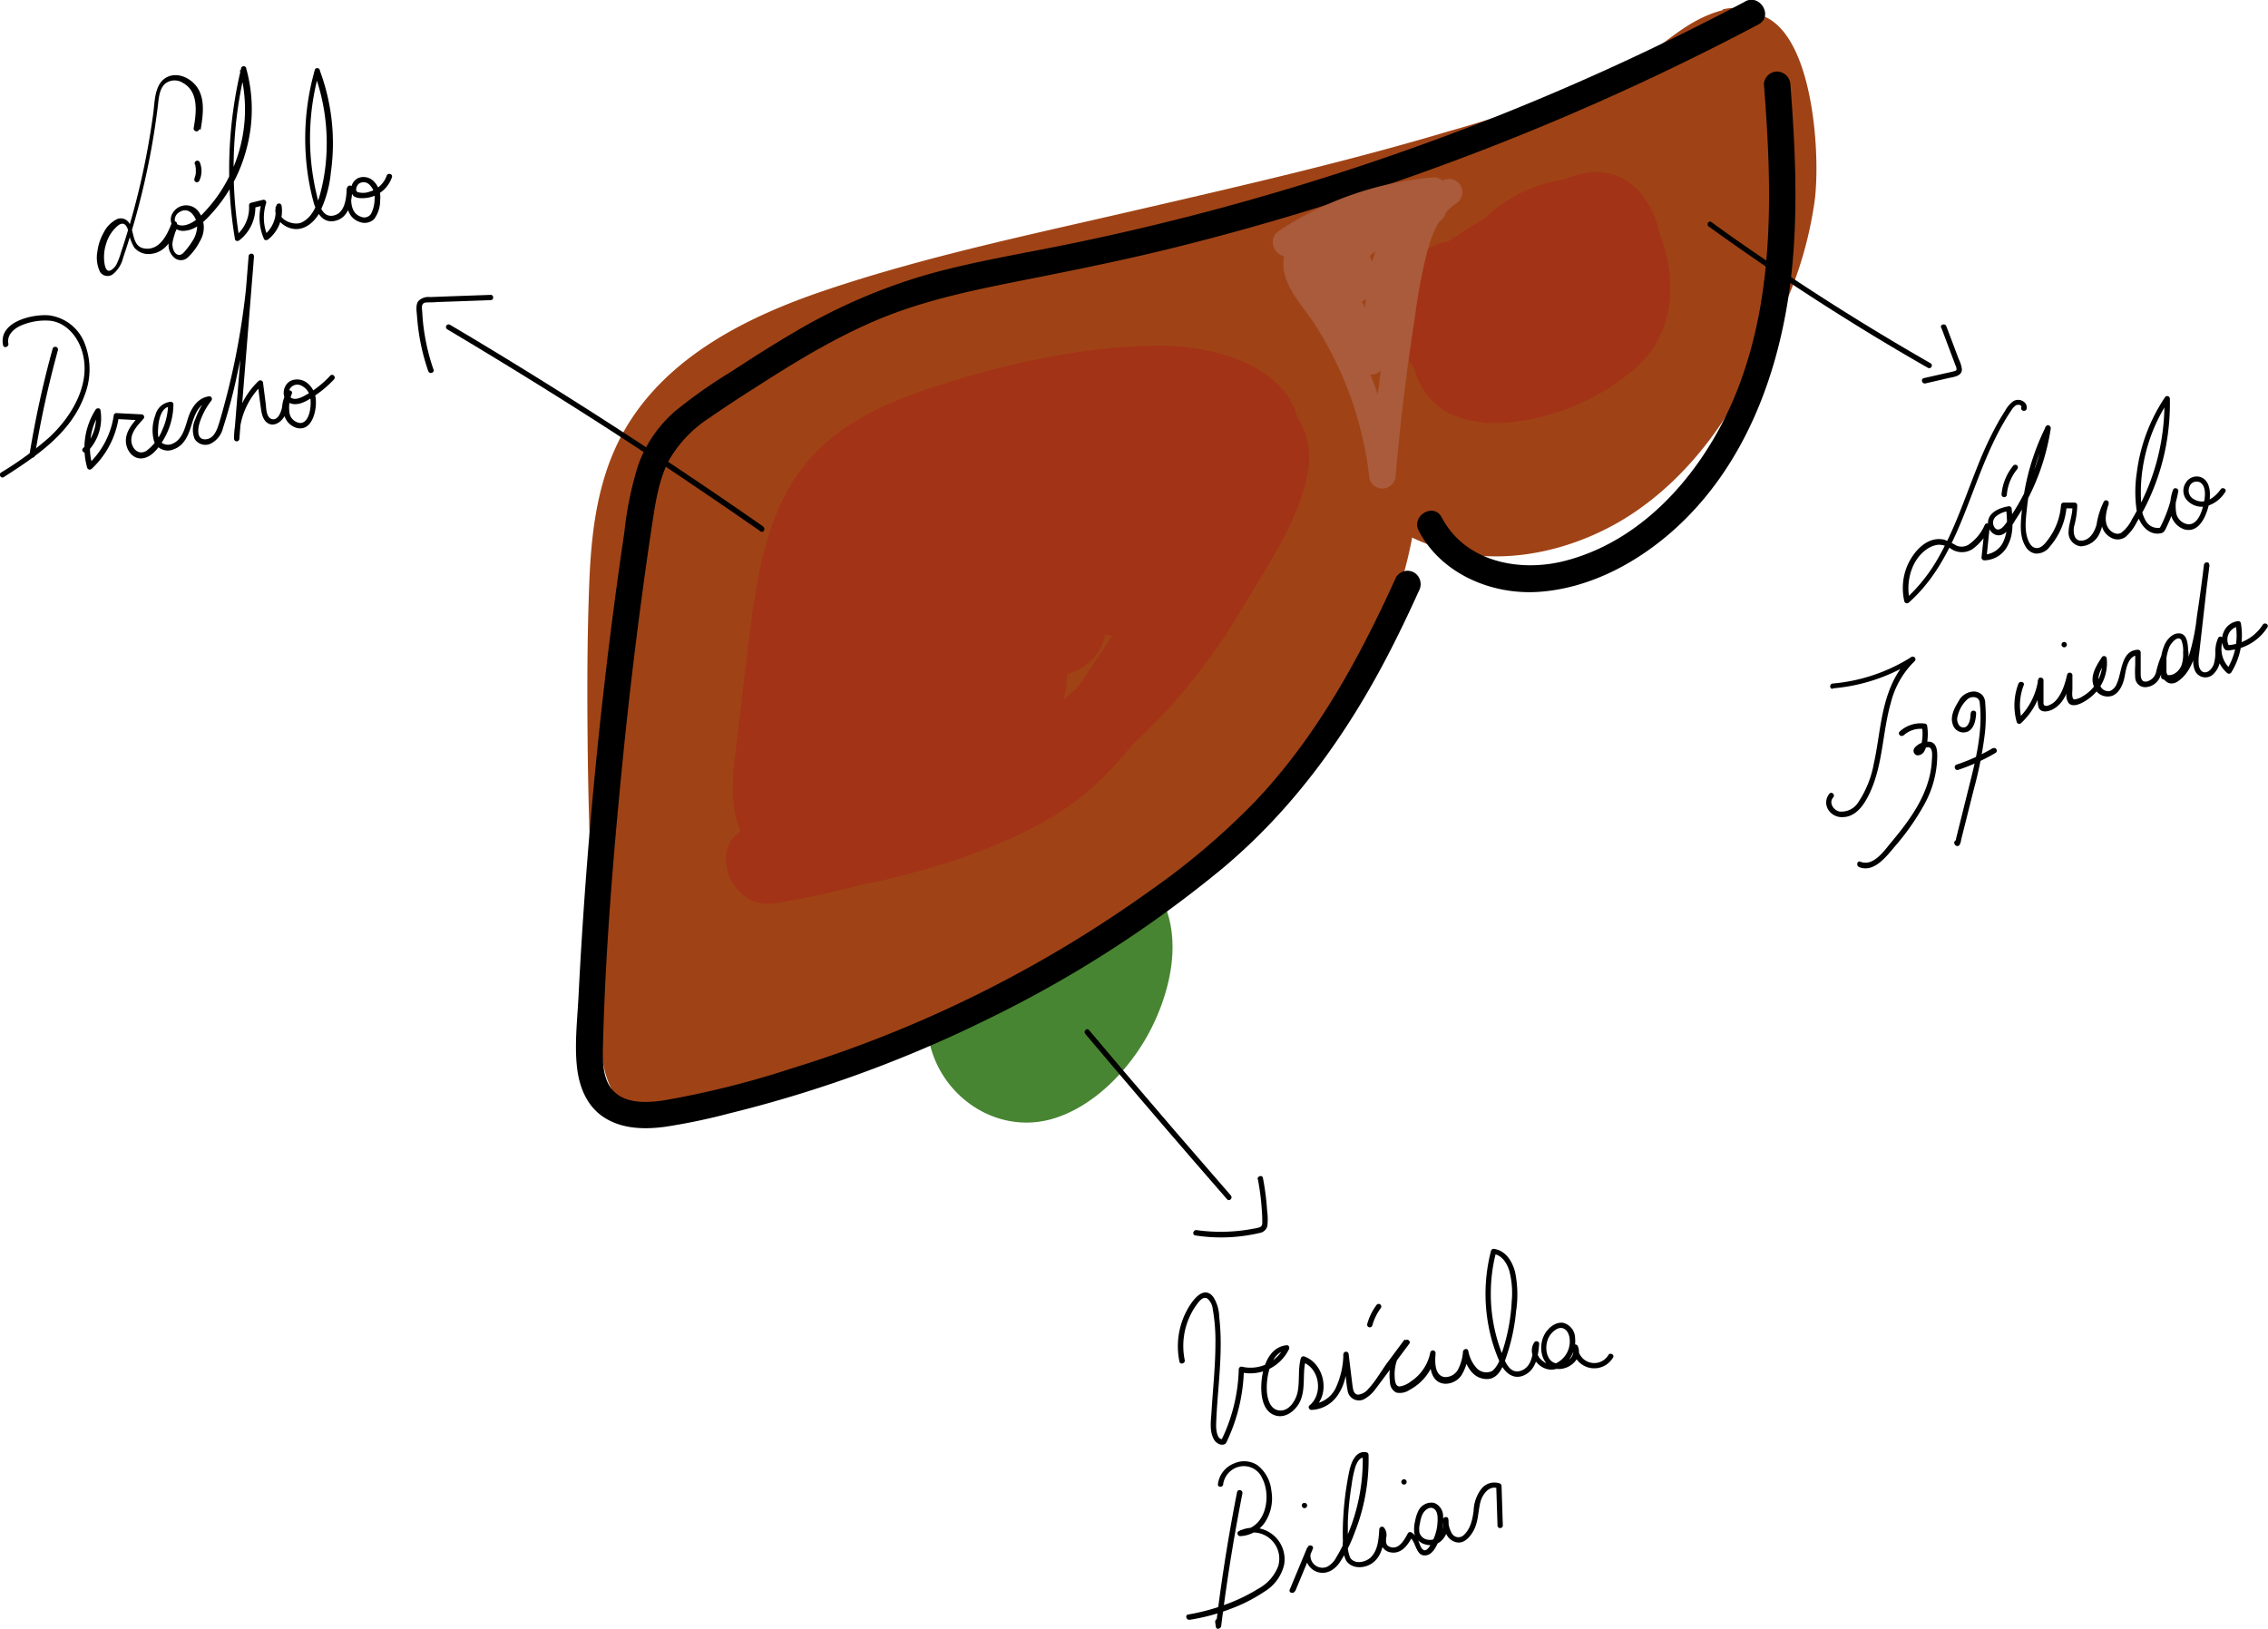 <svg xmlns="http://www.w3.org/2000/svg" viewBox="0 0 426.85 306.61"><defs><style>.cls-1{fill:#488532;}.cls-2{fill:#9f4316;}.cls-3{fill:#a33316;}.cls-4{fill:#a95b3b;}</style></defs><g id="Capa_2" data-name="Capa 2"><path class="cls-1" d="M288.74,448.43,283,463.27c-1.39,3.6-2.11,7.33-5.49,9.16-.23.12-3.12,0-.66.66,1.77.5.36.38.9-1.13s.65-3.41,1.31-5a19.87,19.87,0,0,1,7.32-9,17.67,17.67,0,0,1,4.93-2c.46-.14,1.85.36,1.16-.22s-.07,1.15,0,1.74c.17,4-1.52,8.06-3.72,11.29-1.74,2.55-5.82,7.8-9.4,7.13a4.4,4.4,0,0,1-2.78-2.6,7.89,7.89,0,0,1-.48-3.51,4,4,0,0,1,.19-1.5c.46-1.44-.09-1-1.67,1.19l-5.78-.76c-1.08-2.12-1.41-2.52-1-1.22.21.78.41,1.55.62,2.32A41.46,41.46,0,0,0,270,474c1.17,2.75,2.42,5.64,5,7.32a8.08,8.08,0,0,0,8.17.29,9.09,9.09,0,0,0,3.49-3.19c.27-.44,1.31-2.22.68-1.82l-11.28-6.48c0,1.64.11,1.84.31.59l7.29-1.93c4.72,1.37,2.57,5.05,3.7,1.84,3.21-9.12-11.28-13.05-14.46-4-2.07,5.88-.44,14.61,6.38,16.5,7.73,2.14,12.41-6.41,11.78-13-.51-5.31-6.09-9.79-11.29-6.47-3.64,2.32-5.23,5.1-6.82,9l3.45-4.49-.8.51h7.57c3.25,1.6,1.36,2.46.85.26-.23-1-.86-2.16-1.16-3.1-.62-2-1-4.11-2-5.94-2.27-3.89-7-6.16-11.46-4.71-9.37,3.06-9.74,16.65-6.46,24.15,3.62,8.29,12.67,13.33,21.62,10.93,8-2.16,14.91-9.38,18.68-16.57s6.06-16.71,2.55-24.35c-3.9-8.47-13.81-10-21.84-6.84a33.53,33.53,0,0,0-17.65,16.47c-3.38,7-5.94,17.23-.52,23.86,6.24,7.62,19.21,5.35,25-1.62,2.94-3.54,4.4-7.93,6-12.16l6.4-16.58c1.47-3.81-1.62-8.19-5.24-9.23-4.22-1.21-7.78,1.48-9.23,5.24Z" transform="translate(-86.85 -279.54)"/><path class="cls-1" d="M277.89,468.65c9.66,0,9.67-15,0-15s-9.66,15,0,15Z" transform="translate(-86.85 -279.54)"/><path d="M291.1,474.15q10.31,12.24,20.78,24.34l5.92,6.81c.42.48,1.13-.23.71-.71Q308,492.53,297.63,480.33c-1.94-2.29-3.89-4.59-5.82-6.89-.42-.49-1.12.22-.71.71Z" transform="translate(-86.85 -279.54)"/><path d="M323.58,501.48a46.68,46.68,0,0,1,.72,5.4c.07.89.12,1.78.12,2.67,0,.43,0,.78-.46,1a5.66,5.66,0,0,1-1.15.27,32.6,32.6,0,0,1-10.75.28c-.63-.09-.9.88-.26,1a31.66,31.66,0,0,0,12.15-.47,1.74,1.74,0,0,0,1.43-1.34,11.83,11.83,0,0,0-.05-2.85,48.94,48.94,0,0,0-.79-6.16c-.12-.63-1.08-.36-1,.27Z" transform="translate(-86.85 -279.54)"/><path d="M309.82,535.55A13.24,13.24,0,0,1,312,525.23c.44-.6,1.24-1.79,2.1-1.23a3,3,0,0,1,1,2,34,34,0,0,1,.5,6.38c0,4.28-.47,8.55-.73,12.82-.1,1.65-.42,3.54.34,5.09a2.09,2.09,0,0,0,1.21,1.14,1.45,1.45,0,0,0,.85,0c.4-.14.53-.7.69-1a33.33,33.33,0,0,0,3-13.06l-.64.48a8.1,8.1,0,0,0,9.12-4.33c.15-.3,0-.79-.43-.75-3.86.39-4.91,5.36-4.77,8.55.07,1.68.55,3.72,2.22,4.51,1.91.91,3.84-.4,4.81-2,1.49-2.5.6-5.54,1.33-8.23l-.62.35c3.24,1.13,3.95,6,1.33,8.15-.36.28-.05.85.35.85a6.25,6.25,0,0,0,5.17-3.11c1.37-2.14,1.59-4.78,1.81-7.24h-1l.44,3.59c.12,1,.19,2.07.39,3.08a2.15,2.15,0,0,0,3.39,1.49,6.36,6.36,0,0,0,1.85-1.73c.7-.92,1.39-1.85,2.08-2.78l4.3-5.77c.35-.48-.39-1-.79-.61a8.82,8.82,0,0,0-2.85,7.81,2.22,2.22,0,0,0,1.18,2,3.21,3.21,0,0,0,2.49-.49,9.58,9.58,0,0,0,4.91-6.48l-1-.13c-.18,2,0,5.22,2.72,5.44a3.66,3.66,0,0,0,3.14-1.57,8.89,8.89,0,0,0,1.3-4.22l-1,.14c.54,2.12,1.66,4.49,4.12,4.75,2.63.28,3.47-2.48,4.14-4.48a36.65,36.65,0,0,0,1.73-8.23A21,21,0,0,0,372,519c-.52-2-1.72-4-3.91-4.36a.52.52,0,0,0-.62.35,32.27,32.27,0,0,0-.44,14.3,29.87,29.87,0,0,0,2.14,6.78c.8,1.72,2.34,3.22,4.36,2.43,2.44-1,2.82-3.71,3-6,0-.52-.68-.63-.93-.25-1.47,2.24.91,5.25,3.37,5.11,2.82-.17,4.61-3.33,4.32-5.93a3,3,0,0,0-2.2-2.87c-1.43-.24-2.76.87-3.45,2-1.22,2-1,5.44,1.45,6.46,2.33,1,5.82-1.43,4.72-4.06-.2-.48-1-.49-1,.13a4.09,4.09,0,0,0,7.62,2c.34-.54-.53-1-.86-.5a3.09,3.09,0,0,1-5.76-1.49l-1,.13c.7,1.67-1.25,3.18-2.81,3-2-.19-2.42-2.66-1.95-4.22a3.76,3.76,0,0,1,1.83-2.3c1.16-.57,2,.23,2.3,1.34a4.56,4.56,0,0,1-2.42,5.09,2.57,2.57,0,0,1-2.83-.64,2.18,2.18,0,0,1-.5-2.76l-.93-.26c-.12,1.85-.33,4.37-2.4,5.09s-3-1.7-3.54-3.16a31,31,0,0,1-2.12-12.21,30.37,30.37,0,0,1,1-7l-.62.35c1.68.25,2.6,1.67,3.08,3.18a16.7,16.7,0,0,1,.46,5.81,35.55,35.55,0,0,1-1.06,7,34.6,34.6,0,0,1-1.07,3.46,4.82,4.82,0,0,1-1.52,2.61,2.51,2.51,0,0,1-3-.59,6.6,6.6,0,0,1-1.52-3.18c-.15-.59-.91-.39-1,.13a8.52,8.52,0,0,1-.95,3.4,2.72,2.72,0,0,1-2.53,1.39c-1.93-.3-1.8-3-1.68-4.44a.5.5,0,0,0-1-.14,8.46,8.46,0,0,1-3.66,5.42,4.42,4.42,0,0,1-2.11.93c-.88,0-.9-1.32-.93-2a7.89,7.89,0,0,1,2.65-6.22l-.79-.61-3.55,4.78L346,538.93a17.47,17.47,0,0,1-1.69,2.14,2.85,2.85,0,0,1-1.82,1c-.93,0-1-1.14-1.11-1.83-.24-1.92-.47-3.83-.7-5.75a.5.5,0,0,0-1,0,15.59,15.59,0,0,1-1.48,6.42,5.33,5.33,0,0,1-4.5,2.93l.35.86c3.26-2.61,2.11-8.48-1.76-9.83a.53.53,0,0,0-.62.35c-.55,2.06-.2,4.18-.58,6.25-.29,1.59-1.58,3.78-3.47,3.58-1.65-.17-2.19-2-2.32-3.39a12.08,12.08,0,0,1,.54-4.62c.49-1.52,1.46-3.16,3.21-3.34l-.43-.75a7.1,7.1,0,0,1-8,3.87.5.5,0,0,0-.63.48,32.15,32.15,0,0,1-3.29,13.37l.29-.23c-1.13.18-1.27-1.91-1.26-2.62.05-1.74.17-3.48.3-5.21.26-3.38.57-6.77.56-10.16a42.62,42.62,0,0,0-.28-5.05,7.23,7.23,0,0,0-1.13-3.74c-2-2.5-4.36,1.31-5.18,3a14.26,14.26,0,0,0-1.17,9.2c.13.63,1.09.36,1-.27Z" transform="translate(-86.85 -279.54)"/><path d="M345.89,525.24a10.83,10.83,0,0,0-1.72,3.53.52.52,0,0,0,.35.62.5.5,0,0,0,.61-.35,10.26,10.26,0,0,1,1.62-3.3.5.5,0,0,0-.18-.68.5.5,0,0,0-.68.18Z" transform="translate(-86.85 -279.54)"/><path d="M319.68,560.36q-2.48,12.57-4,25.3l1-.13-.13-.94c-.08-.63-1.05-.36-1,.27l.13.93c.08.61.92.37,1-.13q1.55-12.58,4-25c.13-.63-.84-.9-1-.27Z" transform="translate(-86.85 -279.54)"/><path d="M317.07,558.84a4,4,0,0,1,3.1-3.23,3.77,3.77,0,0,1,4.24,2.21c1.83,3.51.59,9.66-4.16,9.77l.25.93a4.94,4.94,0,0,1,6.91,5.85,8.11,8.11,0,0,1-3.77,4.25,32.31,32.31,0,0,1-5.82,2.84,38.91,38.91,0,0,1-7.35,2c-.63.1-.37,1.06.26,1a37.24,37.24,0,0,0,7.56-2,30.29,30.29,0,0,0,6.57-3.33,8.08,8.08,0,0,0,3.66-5,5.93,5.93,0,0,0-8.53-6.35c-.45.21-.22.94.26.93a5.93,5.93,0,0,0,4.63-2.54,8.23,8.23,0,0,0,1.25-6,6.92,6.92,0,0,0-2.63-4.82,4.57,4.57,0,0,0-4.43-.31,4.81,4.81,0,0,0-3,3.9c-.06.64.94.63,1,0Z" transform="translate(-86.85 -279.54)"/><path d="M330.65,579l3.29-7.93c.22-.53-.64-.87-.91-.38a3.29,3.29,0,0,0,1.3,4.58c1.8.87,3.53,0,4.61-1.54a27,27,0,0,0,2.94-5.89,36.23,36.23,0,0,0,1.91-6.69,37.17,37.17,0,0,0,.63-7.74.51.51,0,0,0-.36-.48c-2.18-.44-3,2.17-3.32,3.8a59,59,0,0,0-1.09,8.58q-.12,2.19-.06,4.38a7,7,0,0,0,.59,3.59c1,1.57,3.21,1.55,4.66.69,2.24-1.31,2.51-4.25,2.66-6.57l-.86.35c.34.35.19.92.15,1.36a3.1,3.1,0,0,0,.09,1.32,2.16,2.16,0,0,0,1.75,1.34c2.06.34,3.27-1.51,4.1-3.1l-.68.18c1.38.72,1.16,3.8,3.23,3.47,1.28-.2,2-1.86,2.43-2.92a9.48,9.48,0,0,0,.74-4.37,2.67,2.67,0,0,0-1.68-2.58,2.73,2.73,0,0,0-3,1.55,6.67,6.67,0,0,0-.57,1.79,6.53,6.53,0,0,0-.18,2.28,2.8,2.8,0,0,0,2.1,2.2c2.93.81,4.72-2.24,4.31-4.8-.09-.55-1-.43-1,.14.14,1.58.43,3.43,2.09,4.12s2.9-.7,3.63-2c.93-1.68.87-3.54,1.3-5.36.35-1.44,1.64-3.35,3.37-2.63l-.37-.48.24,7.45c0,.64,1,.64,1,0l-.24-7.45a.5.5,0,0,0-.36-.48,3.11,3.11,0,0,0-3.42,1,7.23,7.23,0,0,0-1.48,4.19c-.22,1.64-.6,3.44-1.91,4.59a1.43,1.43,0,0,1-2.18-.37,5,5,0,0,1-.67-2.56l-1,.13c.27,1.68-.72,3.85-2.69,3.64a1.91,1.91,0,0,1-1.74-1.36,4.23,4.23,0,0,1,.1-1.77,6.5,6.5,0,0,1,.42-1.57c.34-.78,1.39-1.78,2.28-1.09.71.56.64,1.82.59,2.62a8.78,8.78,0,0,1-.87,3.29c-.24.5-1,2.18-1.75,1.79-.51-.26-.74-1.19-.95-1.67a3.2,3.2,0,0,0-1.33-1.63.5.5,0,0,0-.68.18c-.64,1.21-1.72,3.21-3.41,2.52-.79-.31-.72-1-.65-1.76a2.18,2.18,0,0,0-.46-1.89.51.51,0,0,0-.85.36c-.12,1.79-.24,4-1.65,5.33-1,.9-3,1.32-3.84,0a6.92,6.92,0,0,1-.43-3.26c0-1.14,0-2.28,0-3.41a56.81,56.81,0,0,1,.71-7,21.36,21.36,0,0,1,.72-3.45c.25-.71.81-1.87,1.74-1.68l-.37-.49a36.49,36.49,0,0,1-3.65,16.79c-.41.83-.84,1.66-1.33,2.46a4.1,4.1,0,0,1-1.79,1.8,2.27,2.27,0,0,1-2.76-3.27l-.91-.39-3.3,7.94c-.24.59.72.85,1,.26Z" transform="translate(-86.85 -279.54)"/><path d="M351.09,559a.5.5,0,0,0,0-1,.5.5,0,0,0,0,1Z" transform="translate(-86.85 -279.54)"/><path d="M332.36,563.44a.5.5,0,0,0,0-1,.5.5,0,0,0,0,1Z" transform="translate(-86.85 -279.54)"/></g><g id="Capa_1" data-name="Capa 1"><path class="cls-2" d="M411.07,281.45c-4.4,1.14-7.71,3.55-11.26,6.25a54.81,54.81,0,0,1-11.88,6.84,272.39,272.39,0,0,1-28.49,9.73c-19.72,5.88-39.8,10.45-59.84,15.08-19.17,4.43-38.69,8.52-57.36,14.81-14.87,5-30.36,12.71-38.21,27-4.67,8.53-5.87,18.19-6.26,27.76-.43,10.6-.43,21.23-.31,31.84s.48,21.5,1.06,32.23q.42,7.82,1,15.61c.35,4.67.07,10.18,1.8,14.56,4.41,11.19,16.78,5.69,24.73,2.66,9.68-3.68,19.42-7.23,29-11.14,17.3-7.06,33-16.19,45.83-30,30-32.13,39.73-76.19,42.92-118.75.72-9.63-14.28-9.58-15,0-2.58,34.45-9.59,69.61-30.22,98.1a100.57,100.57,0,0,1-34.73,30.25c-7.86,4.11-16.14,7.26-24.42,10.42l-12.8,4.87-7.32,2.79c-1.69.64-5.67,1.29-6.78,2.52l-.36.09q-2.81.57,3.13,3.32c.24-.31-.21-2.49-.25-2.92-.19-2.27-.37-4.55-.54-6.82q-.59-7.8-1-15.61-.79-14.64-1-29.3-.23-14.18.09-28.34c.19-8.43,0-17.57,3.73-25.36,6-12.52,20.24-18.37,32.69-22.31,17.29-5.47,35.11-9.4,52.76-13.48,20-4.64,40.12-9.17,59.86-15,10-2.93,20-6.09,29.61-10a77,77,0,0,0,12.43-6c3.74-2.35,7-6.24,11.38-7.36,9.35-2.41,5.39-16.88-4-14.47Z" transform="translate(-86.85 -279.54)"/><path class="cls-2" d="M416.73,297.17l.5-.12h-4l1.23.22L410,293.82c10.32,16.83.61,45.08-16.23,54.17-4.68,2.53-9.86,4-15,5.37-5.38,1.44-11.28,3.07-16.75,1.2-11.07-3.8-16.13-16.47-20.51-26.24-2.63-5.88-12.42-4.22-13.71,1.79-5,23.1,20.24,49.23,43.75,40.31,21-8,36.57-28.83,40.87-50.51H398a22,22,0,0,1-11.07,27.53l10.26,10.26c4.55-9.65,9.46-19.22,13.45-29.12,3.75-9.27,5.69-19.23,2.67-29-1.61-5.21-8.55-7.56-12.54-3.31-8,8.58-18.52,11.9-29.42,15.42L335.5,323.27c-4.21,1.35-7.47,6.88-4.49,11a91.19,91.19,0,0,0,15.76,17.24c6.05,5,13.28,10.87,21.68,8.64,14.57-3.87,20.89-21.93,25.09-34.53,2.28-6.84-5.55-10.9-11-8.47L343.9,334.37c-6.11,2.73-4,12.13,1.79,13.71l19.2,5.28c2.9.79,7.15-.46,8.47-3.45,3.25-7.34,7.63-18.91,17.2-19.25L384.09,327q.82,4.08,4.52-4.42l3.79,1c-1.26,4.07-.85,5.77,1.2,5.08.82-.22,1.65-.41,2.49-.56l-9.23-5.23c2.39,7.48-9.08,10.32-14.08,11.79-9.24,2.72-5.3,17.2,4,14.46,7-2.07,14.45-4.52,19.54-10.1s7.3-13,5-20.14a7.71,7.71,0,0,0-9.23-5.24c-4.67.94-9.52,2.91-12,7.31a11.66,11.66,0,0,0,2.34,13.93,9.85,9.85,0,0,0,13.68-.12c4.41-4.38,3.14-10.3.88-15.35-1-2.28-4.08-3.8-6.48-3.72-15.84.56-24.33,13.55-30.15,26.68l8.47-3.45-19.2-5.27,1.79,13.71,38.63-17.21-11-8.47c-2.41,7.23-5.69,19.82-13.37,23.43-3.18,1.49-8.52-4.24-10.84-6.32A75.54,75.54,0,0,1,344,326.71l-4.49,11q19.72-6.37,39.43-12.74c12.13-3.93,23.56-8.63,32.45-18.11l-12.53-3.31c2.39,7.76-.2,15.42-3.35,22.6-3.55,8.07-7.5,16-11.26,24-3.24,6.85,3.31,13.67,10.26,10.26,15.87-7.79,24-27.82,18-44.46-2.3-6.35-12.9-7.88-14.46,0-3,15.14-11.74,28.78-25,37-3.31,2.07-7.08,4.39-11.11,4.31s-8-2.3-11.1-4.66c-5.52-4.26-10.07-11.31-8.52-18.49l-13.71,1.79c6.49,14.49,15.39,30.53,32.44,33.87,8.38,1.63,16.86-.47,24.89-2.81,7.68-2.23,15.23-5.16,21.6-10.09,11.93-9.22,18.68-24.59,20.8-39.24,1.49-10.24-.78-44.55-19.16-33.4-8.24,5-.71,18,7.58,12.95Z" transform="translate(-86.85 -279.54)"/><path class="cls-2" d="M319.36,330.21l-49.43,8.55c-14.54,2.52-29.68,4.71-42.58,12.4-11.64,6.93-20.52,17.86-22.58,31.48-2.4,15.82-1.1,32.58-1.26,48.55l-.24,24.48c-.07,6.61-.83,14.46,4.18,19.65,10.86,11.25,25.79-1.17,34.77-8,11.16-8.44,24.89-12.33,37.57-17.81a89.11,89.11,0,0,0,32.91-23.79c9.37-11,16.14-23.6,21.13-37.09s9.81-29.44,10.2-44.05c.33-12.15-10.08-32.11-24.46-21.41-6.13,4.56-6.7,11.75-7,18.82a98.26,98.26,0,0,1-3,19.88c-6.79,26.62-23.5,48-46.14,63.05-12,8-24.69,15-36.16,23.8-4.9,3.76-12.14,8.28-13.73,14.66-2.11,8.43,6.28,13,13.45,12.17,13.73-1.61,26.29-11.78,36.86-20,11.62-9.07,19.1-21.8,30.4-31.2,10.89-9.06,22.8-16.9,30.43-29.18,8.34-13.41,7.5-27.61,2-41.95a61,61,0,0,0-10.72-18.69c-2.95-3.4-9.85-2.74-11.78,1.52a170.15,170.15,0,0,1-46.75,61.38c-20.43,16.84-46.78,30.44-49,60l14.73-2a233.82,233.82,0,0,1-3-51.71c.37-7.25.5-15.35,3.57-22.08,2.86-6.28,8.81-9.84,14.79-12.73,14.53-7,30.63-10.81,46.3-14.3,5.81-1.3,14.3-4.47,20-1.31,2.77,1.53,3,4.1,3,7,0,1.42-.05,2.83-.15,4.24-.25,3.4-.87-.17,1.1.08l3.78,1c-3.25-1.44-5.39-5.79-7.17-8.72a68.38,68.38,0,0,1-5.68-11.59l-14.46,4A110,110,0,0,1,291.69,374l5.5-7.23c-4.81,1.33-10.07-5.28-13.11-8.22-4.81-4.66-9.4-9.53-13.82-14.56-2.7-3.07-7.85-2.71-10.61,0-3.19,3.12-2.48,7.43,0,10.6,4.73,6.07,9.21,12.34,13.48,18.74q3.09,4.62,6,9.34,1.47,2.37,2.89,4.75c.48.79,1,1.59,1.41,2.39q1.79,4.4,2.13-2.63l5.3-2.2-1.35.18,3.79,1c-4.57-2.18-8.48-9.46-11-13.64-2.2-3.6-7.11-10.5-5.06-15L267,360.25A55.92,55.92,0,0,1,295.5,394.2l11-8.47a35.66,35.66,0,0,1-16.15-12.93,35.58,35.58,0,0,1-5.71-14.38c-.11-.79-.18-1.57-.22-2.36,0-1.74,0-1.95-.15-.65l-4.48,3.44c2.43-.94,6.6,2.33,8.3,3.82a25.54,25.54,0,0,1,6,8.3A55.6,55.6,0,0,1,298,383.65c.31,1.49.24,3.75.94,5,0,2.57.85,2.39,2.69-.54a5.65,5.65,0,0,1-2.34-.61c-3.35-1.35-6.22-4.48-8.78-6.94A86,86,0,0,1,270,350.39l-7.23,9.5c1.13,0,5.52,8,6.49,9.57q3.25,5.27,6.07,10.79A147.39,147.39,0,0,1,285,404.72l11-8.47c-9.69-4.34-16.11-12.86-22.07-21.33a217.19,217.19,0,0,1-17.36-29.5l-11.78,9.08a120,120,0,0,1,28.48,53.34l5.23-9.23c-2.57.51-6.19-5.2-7.48-6.88-2.38-3.12-4.66-6.34-6.77-9.66-4.3-6.79-8.06-14.27-9.13-22.33l-12.8,5.3a118.6,118.6,0,0,1,28.29,48.6l11-8.47c-15.42-9.94-21.61-28.72-26.5-45.45l-11,8.47c6.59,3.85,9.21,12.05,11.55,18.88a140.56,140.56,0,0,1,6.47,27l7.5-7.5c-2.87-.08-5.25-5.76-6.46-7.8q-3.54-6-6.7-12.14a216,216,0,0,1-11.27-26.23l-13.71,5.78A212,212,0,0,1,244.18,393q2.59,6.74,4.73,13.64c.72,2.3,1.39,4.61,2,6.93a29.93,29.93,0,0,0,.87,3.32c.68,1.65-.83,2.15.87,0h10.6A131.11,131.11,0,0,1,241,372l-12.54,7.29c11.44,13.54,14.42,32.07,17.38,49l3.45-8.47-1,.48,5.78-.76q2.62,2.41.43-.61l-1.94-3.35-2.91-5L242.32,398,228.24,373.7c-4.11-7.1-17-2.3-13.7,5.78a401.86,401.86,0,0,1,17.37,52.75l3.45-8.47c-.56.51-.34.66.65.45a3.13,3.13,0,0,1-1.14-1.28c-.51-1.33-1.36-2.63-2-3.93-1.63-3.55-3.2-7.13-4.79-10.7-3-6.83-7.18-14.36-4.42-21.88L210,388.21c7,13.43,7.92,28.76,8.46,43.62.07,1.67.18,3.37.16,5a12.09,12.09,0,0,1-.1,2.17l4.9.71c.51-.36-1.61-10.4-1.71-11.22-1-8.23-1.58-16.5-1.79-24.79l-7.5,7.5c-3.61.2-.92-1.62-1.08-.08a28.43,28.43,0,0,0,1,4.14q1.06,5.42,1.72,10.9a183.18,183.18,0,0,1,1.2,22.33h15c-.17-7.75,7.27-11.64,13.79-13.49,1.41-.4,5.7-.57,6.69-1.51h.39q-2.4-6.85-3.39-3.31c-1.18,1-1.9,3.47-2.93,4.75a22.32,22.32,0,0,1-4,3.89l10.26,10.26a84.46,84.46,0,0,1,20.38-21.44l-9.09-11.77a113.06,113.06,0,0,1-33.62,22.77l9.09,11.78,15.37-12-10.6-10.61-17,14.37,10.6,10.61,9.71-8.38,4.48-3.86,2.24-1.93c1.54-1.47,1.93-1.78,1.17-.91,9.43-2.05,5.44-16.51-4-14.46-4.58,1-8.1,5-11.52,8l-12.69,10.95c-7.35,6.34,3.28,16.78,10.6,10.61l17-14.37c3.12-2.63,2.67-7.89,0-10.61-3.11-3.18-7.43-2.48-10.6,0l-15.38,12c-2.93,2.3-2.63,7.2-.58,9.85,2.43,3.16,6.2,3.48,9.67,1.93A124.49,124.49,0,0,0,273,426.52c5.89-5.79-2-16.92-9.09-11.78a104.82,104.82,0,0,0-25.77,26.82c-4,6,4.2,14.77,10.27,10.26s12-10.78,14.14-18.41c2.57-9.19-4.78-15.73-13.6-14.66-15.89,1.92-34.07,11.49-33.66,29.78.21,9.64,15,9.68,15,0A195.53,195.53,0,0,0,227.46,415c-1.4-8.23-4.52-19.33-15-18.74-4,.22-7.61,3.25-7.5,7.5.32,12.68,1.21,25.68,3.72,38.15,1,4.81,3.51,9.37,8.53,10.85a12.57,12.57,0,0,0,13.93-5.6c2.86-4.69,2.56-10,2.36-15.31-.21-5.85-.49-11.71-1.12-17.53-1.29-11.78-3.89-23.09-9.39-33.66-3.22-6.18-11.64-3.85-13.71,1.79-4.85,13.2,2.85,26.58,8.13,38.38,2.41,5.38,4.44,11.34,9.26,15.08,4.6,3.56,11.45,4.4,16.3.82,2.76-2,4.33-5,3.45-8.47A403.39,403.39,0,0,0,229,375.49l-13.71,5.78,18.45,31.83c4.82,8.33,10.71,25.48,23.08,19.68,3.18-1.5,4-5.39,3.45-8.47-3.49-19.91-7.87-39.77-21.24-55.59-5-5.89-14.46.43-12.54,7.29a149.81,149.81,0,0,0,26.19,51.47c2.3,3,8.3,2.88,10.6,0,7.75-9.69.64-24-3.06-34.28a236,236,0,0,0-15.75-34.6c-4-7.27-16.6-2.37-13.7,5.78a242,242,0,0,0,15.37,34.71c5.19,9.56,11.07,22.13,23.52,22.47,3.66.1,8-3.54,7.5-7.5a158.85,158.85,0,0,0-8.22-34.39c-3.57-9.63-8-19.05-17.23-24.43-5.58-3.27-12.86,2.15-11,8.47,6.09,20.81,14.4,42.17,33.4,54.41,5.51,3.55,12.84-2.33,11-8.47A135.12,135.12,0,0,0,253,354.43c-4.11-4.27-13.69-1.36-12.81,5.31,1.67,12.59,6.78,23.72,14,34.11,6.76,9.75,14.87,21.9,28.38,19.23,4.06-.81,6.14-5.52,5.24-9.23a135.54,135.54,0,0,0-32.34-60c-6.06-6.56-15.36,1.76-11.77,9.09a216.1,216.1,0,0,0,19.46,32.43c6.87,9.43,14.45,18.89,25.35,23.78,5.58,2.5,13.07-1.66,11-8.47A167.17,167.17,0,0,0,285.75,368c-4.76-8.57-11.5-23.44-23-23.11-4.38.12-9.14,4.77-7.23,9.49a105.14,105.14,0,0,0,25,37.37c5.43,5.13,11.77,10.69,19.57,11.29,8.68.67,15.27-5.16,14-14-2.07-15-6.25-30.83-19.21-40.05-5.18-3.69-13.76-7.3-19.95-4.22-7.14,3.55-5.81,12.57-4.46,19.07a49.65,49.65,0,0,0,28.48,34.85c5.6,2.38,13.08-1.58,11-8.47a70.88,70.88,0,0,0-35.42-42.92c-3.32-1.7-8.51-1.17-10.26,2.69-4.82,10.62-.66,20.77,5.05,30.16,4.49,7.37,13.78,23.71,24.43,19.22,12.2-5.14,1-20-3.14-26.59-6.28-9.95-13.14-19.48-20.36-28.76l-10.61,10.6a194,194,0,0,0,19,19.38c6.41,5.51,13.88,9.65,22.55,7.26,2.83-.78,5.94-4,5.51-7.23a125.44,125.44,0,0,0-7.06-28.63c-3.41-8.9-17.87-5.1-14.46,4,3.35,8.93,7.82,17.51,14.07,24.79,5.56,6.48,15.69,8,20.65-.14,4.09-6.74,4-17.92.69-24.9-3.69-7.81-12.09-11.7-20.41-12-9.93-.33-20.49,3.14-30.06,5.48a224.66,224.66,0,0,0-28.72,8.83c-8.4,3.31-16.9,7-23.61,13.19s-10,14.85-11.27,23.76c-3.4,23.43-1.83,47.77,2.17,71,1.52,8.81,14.14,5.91,14.74-2,.91-12.23,9.61-22,18.55-29.57,10-8.45,21.18-15.36,31-24.08a180.09,180.09,0,0,0,44.15-60.18l-11.78,1.52c4.62,5.31,7.23,12.24,9.23,18.9,1.94,6.46,2.37,12.66-.36,19C308.91,395.22,297,403.05,287,411.05a98.93,98.93,0,0,0-14.9,14.1c-4.42,5.33-8.43,10.86-13.62,15.5a149.72,149.72,0,0,1-16.08,11.9,91.67,91.67,0,0,1-9.19,5.61,27,27,0,0,1-4.24,1.74,20.89,20.89,0,0,1-2.35.64c-2,.06-1.78.8.79,2.25l1,3.78c.18,1.6-.35.72.94-.16a32.82,32.82,0,0,0,2.53-2.23q2.47-2.13,5.07-4.08c3.83-2.88,7.82-5.54,11.84-8.13,7.85-5.05,15.9-9.78,23.62-15,15.06-10.21,28-22.55,37.62-38.09a119.74,119.74,0,0,0,17-49.75c.43-3.87.25-7.85.79-11.69a12,12,0,0,0,.41-1.95c-.72-.88-1.39-.39-1.48.13s2,4.14,2.17,5.16c1.4,8.94-2.38,19.8-4.64,28.36-4.71,17.79-12.07,35.34-24.78,48.95C287.12,431.3,271.22,436.7,255,443.51a98.45,98.45,0,0,0-23.58,13.42c-2.95,2.33-5.87,5-9.32,6.59-.6.27-3.72,1.33-3.63,1.37.32.14.14.21-.11-.45a9.65,9.65,0,0,1-.11-2.9c-.17-21.52.39-43.09.64-64.61.11-9.68.71-18.82,7.69-26.19s16.74-11.14,26.53-13.53c23-5.63,46.95-8.5,70.28-12.54,9.49-1.64,5.47-16.1-4-14.46Z" transform="translate(-86.85 -279.54)"/><path class="cls-2" d="M409.05,297.38c.82,19.47-4.47,41.35-18,56.05-6.95,7.56-15.77,10.59-25.8,11.84-4.36.55-7.69.46-11-2.63-3.15-2.93-5.24-6.89-7.3-10.62-4.19-7.56-15.72-2.37-13.71,5.78,2.8,11.35,11.43,20,22.2,24.15,11.37,4.36,24.28,2.23,34.8-3.42,21.91-11.78,35.48-41.43,33.72-65.71-.69-9.57-15.69-9.65-15,0,1.28,17.65-7.3,39.86-22.19,50.25-6.86,4.78-15.68,7.71-24,5.5-7.36-1.95-13.22-7.31-15.05-14.75L334,359.6c5.61,10.13,12.93,19.91,25.38,20.93,6.75.55,14.63-1.14,21-3.1a47.92,47.92,0,0,0,16.83-9.18c19.67-16.4,27.8-46.21,26.76-70.87-.41-9.62-15.41-9.67-15,0Z" transform="translate(-86.85 -279.54)"/><path class="cls-2" d="M338.77,350.19c-2.89,17-11.54,31.81-22.24,45.07-5.49,6.82-11.41,13.28-17.39,19.67-5.75,6.15-11.28,12.43-19.12,15.89-3.74,1.65-4.53,7-2.7,10.27,2.19,3.84,6.58,4.31,10.27,2.69,8.68-3.83,15.22-10.84,21.6-17.65,6.55-7,13-14,19-21.54C340,389.71,350,373.17,353.24,354.18c1.6-9.45-12.85-13.5-14.47-4Z" transform="translate(-86.85 -279.54)"/><path class="cls-2" d="M338.62,356.79c.6,7.21,1.09,14.5-.45,21.62a67.65,67.65,0,0,1-7.44,18.89,151.82,151.82,0,0,1-26.22,33.43c-19.85,19.31-47.28,27.12-73.2,34.56-9.26,2.66-5.32,17.14,4,14.46,29.12-8.36,59.21-17.67,81.13-39.71,10.88-10.94,21.19-23.72,28.45-37.37,7.79-14.65,10.09-29.45,8.74-45.88-.78-9.55-15.79-9.64-15,0Z" transform="translate(-86.85 -279.54)"/><path class="cls-3" d="M312.76,362.54c-4,16.51-13.38,32.55-23.11,46.38-9.07,12.91-24.66,17.69-39.24,21.5-2.49.65-5.67,1.62-8.28,1.07-3.13-.66-2.55-3.46-2.34-6.21.69-9,2-18,3.18-27,.89-6.77,2.09-14,5.61-19.92,4.12-7,12-9.6,19.29-12a138.42,138.42,0,0,1,30.85-6.47c4.16-.36,8.6-.79,12.71.15a14.61,14.61,0,0,1,2.65.8c2.2,1,1.76,2.39,3.46-.51-1.9,3.25,1.73-3.58,2-2,0-.23-2.68-2.49-2.86-2.68-4.34-4.61-13.12-1.17-12.8,5.31.15,3,1.33,8.32.39,11.17l3.44-4.48-.84.64,5.78-.75,1.07.88q-.82-.82-1.59-1.71a30.58,30.58,0,0,1-2.15-2.8,44.7,44.7,0,0,1-3.68-6.85l-12.95,7.57a35.13,35.13,0,0,1,4.11,7.6,35.81,35.81,0,0,1,1.17,3.91c.77,3.24-.69,3,2.81.38l3.79-1q1.77.45-.42-.93c-.75-.7-1.47-1.42-2.17-2.17a33.51,33.51,0,0,1-3.13-3.91,38.19,38.19,0,0,1-4.84-10l-12.54,7.3c5.66,6.56,9.78,15.87,9.11,24.69l1-3.78-.58,1,4.48-3.45-1.05.26h4c1.57.61,1.15.85,0-.41-.72-.81-1.52-1.55-2.25-2.36a50.51,50.51,0,0,1-4.35-5.52,62.85,62.85,0,0,1-3.38-5.56,29.25,29.25,0,0,0-1.48-2.9,8.86,8.86,0,0,1-.49-1.09q-1-3-3.31,4.06h-4c-2-.59.28,1.55.8,2.65a38.2,38.2,0,0,1,2.07,5.55,42.74,42.74,0,0,1,1.2,5.12,15.28,15.28,0,0,1,.3,2.34q-.15,3.63.9-.23l5.31-2.2c1.13-.13.78,1,.25-.42a18,18,0,0,0-1.85-2.82c-1.34-2.14-2.58-4.36-3.71-6.62a72.87,72.87,0,0,1-4.91-13.19l-13.7,5.78a84.12,84.12,0,0,1,8.93,15,67.75,67.75,0,0,1,2.86,7.53c.42,1.32.81,2.65,1.16,4l.41,1.61q.5,4.42,2.21-2.17l3.78-1c1.74,0-.34-1.14-.94-1.81s-1.4-1.6-2.07-2.43a61.83,61.83,0,0,1-4.58-6.77,63.25,63.25,0,0,1-6.14-14.18l-12.54,7.3c9.32,7.79,14.35,23,13,35.05l1-3.79.39-.17,3.79-1c-4,.46-9.66-12.59-10.87-15.59a55.08,55.08,0,0,1-3.87-22.84l-12.81,5.3c5.39,5.25,8.63,11.75,10.81,18.88,1.07,3.48,1.91,7,2.65,10.61.42,2,.8,4.08,1.17,6.13.18,1,.36,2,.53,3.05q-.12,2.14,1.53-1.29h4c-2.82-.38-5.44-10.28-6.47-13.34-1.85-5.5-3.22-11.3-2.21-17.11L249.73,381a46.86,46.86,0,0,1,9.91,31c0,.54,0,1.07-.09,1.6-.38,2.07.85,1.66,3.66-1.23-.07-.28-1.48-1.15-1.74-1.42a27.75,27.75,0,0,1-4.57-7.2,37,37,0,0,1-3.45-16.77l-3.72,6.48,1-.56-5.78.76c-.7-.13.9,2.06,1.16,2.64a24.53,24.53,0,0,1,1.19,3.44,39.24,39.24,0,0,1,1.41,8.4c.17,2.73.16,5.46.07,8.19,0-.47-.31,3.46-.35,3.24.4,2.67-3.15.28,1.51.22l5.3,2.2a17.17,17.17,0,0,1-2.95-14.09l-13.71,1.79a20.11,20.11,0,0,1,.17,17l11.78-1.52a13,13,0,0,1-3.58-5.48c-.09-.3-.33-2.32-.47-2.47.18-1-.09-1-.83-.06q-1.79,1.95-4.37-.48c1.46,3.42,6.31,4.35,9.37,3.06,3.6-1.51,5-5.12,4.34-8.84-1.27-6.66-2.95-14.37,0-20.83,2.64-5.79,8.55-9.56,13.87-12.6A87.63,87.63,0,0,1,310.91,366c1.68,0,6.8-.78,8.13.61-1.09-1.14-1,.43-1.43,1.4-.76,1.81-1.8,3.54-2.7,5.28a207.56,207.56,0,0,1-11.45,19.9A86.57,86.57,0,0,1,273,420.65c-13.66,7.53-28.79,11.86-44.1,14.46-9.5,1.61-5.47,16.07,4,14.46,17.33-2.94,34.49-8.27,49.75-17.13,16.07-9.34,28.59-22.48,38-38.41,4.52-7.62,10.83-16.74,12.34-25.58,1.76-10.32-6-16.43-15.52-17.29-18.58-1.68-38.48,3.59-54.71,12.44-8.14,4.43-16.47,10.33-20.76,18.81-5.18,10.27-3.57,21.54-1.5,32.38L254.2,409c-3.85-9.06-16.66-7.19-20.89.31-4.91,8.71.15,20,6.58,26.36,3.15,3.13,9.71,3,11.77-1.51a36.48,36.48,0,0,0-.16-32.1c-2.76-5.77-12.38-4.3-13.71,1.79a33.45,33.45,0,0,0,2.39,22.06c1.58,3.29,4,7.48,7.73,8.55s8-.5,10.61-3.1c5-5,5.33-12.54,5.28-19.18-.06-8.05-1.21-16.22-4.78-23.51-3.2-6.52-11.4-14.14-18.38-7.05-5,5.09-1.47,17.46.64,23.34,2.57,7.16,6.66,15.19,13.17,19.53s15.43,3.42,18.79-4.32c3.26-7.49,1.4-18.43-.59-26a64.15,64.15,0,0,0-12.31-23.81c-3.4-4.26-11.62-2-12.54,3.31-2.2,12.58,1.36,23.92,6.28,35.41,2.25,5.24,4.64,10.76,10.4,12.86,5.11,1.86,11.18.4,14.12-4.45,2.83-4.66,1.65-10.1.75-15.12s-1.84-9.74-3.16-14.51c-2.89-10.36-7.54-20.16-15.32-27.74-4.75-4.63-12.59-1.16-12.8,5.31a69.89,69.89,0,0,0,7.57,34c4.12,8.12,12.2,21.44,23.16,19.27,12.72-2.51,8.73-19.28,6.74-28.22-2.3-10.35-7.07-20.42-15.32-27.32-5.39-4.5-14.86-.41-12.54,7.3a78.07,78.07,0,0,0,11.8,24c4.55,6.15,11.95,15.91,20.71,10.93,8.24-4.69,4.25-15.54,1.8-22.48a90.68,90.68,0,0,0-12.51-23.74c-4.77-6.48-16.13-3-13.71,5.78a87.55,87.55,0,0,0,11,24.81c4.42,6.73,14.66,14.66,21,4.85,6.75-10.45-7.86-50-22.71-35.85-6.44,6.16-1.36,15.47,2.29,21.65s10.14,16.76,17.71,18.62A9.14,9.14,0,0,0,306,392.52c1.11-4.15,0-9.35-.89-13.44a54.06,54.06,0,0,0-12.34-23.85c-4.91-5.69-14.77.35-12.54,7.3a54,54,0,0,0,8.87,17c3.67,4.7,9.06,11.18,15.57,11.07,17.29-.3,6.69-26.1,1.66-33.48-5.53-8.1-16.83-1.18-12.95,7.57,2.82,6.37,8.48,16.92,16.31,17.5,11.86.89,9.59-13.72,9.22-21.17l-12.8,5.3c3.91,4.16,8.43,7.41,14.41,6.89a11.75,11.75,0,0,0,10.94-10.92c.59-13.23-15.63-17.71-26-17.69-12.7,0-25.86,2.62-38,6.25-11.36,3.41-23.06,7.57-30.21,17.59-6.37,8.92-8,20.05-9.35,30.66-.8,6.39-1.53,12.79-2.29,19.18-.7,5.86-1.75,11.82.5,17.49,4.47,11.26,16.84,11.89,27,9.48,10.6-2.51,21.63-6.06,31.09-11.52C296,426.89,303,416.43,309.75,405c7.24-12.14,14.09-24.67,17.47-38.51,2.29-9.37-12.17-13.37-14.46-4Z" transform="translate(-86.85 -279.54)"/><path class="cls-3" d="M364.51,339.46c3.93-2.6,7.95-5.06,12.1-7.3,3.1-1.67,8.05-5.32,11.65-5.24l-3.79-1c-.51-1.05-.47-.73.12,1a13.17,13.17,0,0,1,.09,2.35,9.71,9.71,0,0,1-1.74,4.21,21.63,21.63,0,0,1-7,6.25c-1.74,1-6.17,3.58-8.36,2.95-1.73-.5-3.49-3.91-3.46-5.64l-1,3.79c-1,.21-.81.05.46-.5.72-.36,1.46-.68,2.21-1a41.42,41.42,0,0,0,4.38-1.3c1-.11.51-.61-1.51-1.52a3.11,3.11,0,0,1-.19,1.57,4.2,4.2,0,0,1-.79,1.49q-1.82,1,1.44.8l1,3.79c-.43-4.86,7.2-7.1,10.9-6.81l-3.78-1q-1.28-5.22-1.68-2.36a5.26,5.26,0,0,1-1.26,1.83c-.8.81-1.75.93-2.6,1.55a5,5,0,0,1-1.27.17q2.7,4.72,2.52,1.86c.55-.56.68-3.54,1.1-4.45a11.92,11.92,0,0,1,7.13-6.3c1-.33,3.18-1,4.15-.6-1.2-.56.19,1.73.44,2.69,1.93,7.25-4.73,10.42-10.84,12.33a29.12,29.12,0,0,1-4.8,1.13c-1.65.21-3.42-.64-2.6,1-1.4-2.76-.9-8.82-.61-11.77l-1,3.79-1.66,1.58c8.69-4.2,1.09-17.14-7.57-13-3.31,1.6-4.67,5-4.83,8.51-.21,4.61,0,10.38,1.23,14.84,2.57,9,11.2,10.9,19.43,9.72a42.91,42.91,0,0,0,21.86-9.77c6.67-5.73,8.08-14.1,5.89-22.36s-7.37-14.1-16.47-13.68a27.3,27.3,0,0,0-21,11.64c-4.11,6-7.18,16.19-2.74,22.76s14.47,5.88,20.66,2.23c6.4-3.77,11.69-12,9.7-19.67-2.33-8.93-12.75-8.74-19.77-6-7.18,2.8-13.9,8.9-15.31,16.74-1.71,9.5,7.56,16.16,16.34,13.52,16.81-5.07,15.65-34-4.29-30.87-7,1.11-16.66,4.72-18.06,12.61-1.26,7.07,4.55,16.15,10.52,19.64,7.86,4.59,18.79.48,25.67-4.22,7.63-5.21,13.91-13,14.21-22.57.29-9.37-5.62-19.54-16.29-16.33-9.29,2.78-18.42,8.7-26.43,14s-.51,18.31,7.57,12.95Z" transform="translate(-86.85 -279.54)"/><path d="M415.26,279.85a476.63,476.63,0,0,1-49.13,22.54,480.07,480.07,0,0,1-51.78,16.91q-13.11,3.48-26.41,6.2c-9,1.85-18.18,3.32-27.06,5.86a108.48,108.48,0,0,0-25.12,11.06c-3.88,2.28-7.66,4.71-11.42,7.16a92.45,92.45,0,0,0-10.43,7.36,24.13,24.13,0,0,0-7,10.31,65.15,65.15,0,0,0-2.55,12.46q-2.15,14.51-3.81,29.06-3.34,29.09-4.82,58.32c-.22,4.35-.76,8.87-.3,13.22.42,4,2,7.88,5.71,9.94,3.26,1.83,7.14,1.89,10.76,1.42a113.81,113.81,0,0,0,12.25-2.55,238.22,238.22,0,0,0,48.75-17.81,221.5,221.5,0,0,0,43.86-28.16c13.5-11.25,23.66-25.41,31.67-41,1.93-3.75,3.74-7.57,5.48-11.41a2.57,2.57,0,0,0-.9-3.42,2.52,2.52,0,0,0-3.42.89c-6.86,15.19-15,30.08-26.56,42.24a136.46,136.46,0,0,1-19.72,16.75,233.36,233.36,0,0,1-67.43,33.45,171.72,171.72,0,0,1-23.92,6c-2.88.45-6.55.7-9-1.16-2.73-2.06-2.71-6-2.63-9.1.48-18.87,2.1-37.79,4-56.57q1.44-14,3.32-28c.63-4.68,1.29-9.36,2-14,.59-3.87,1.23-7.93,3-11.45a23.26,23.26,0,0,1,7.8-8.22c3.45-2.41,7-4.67,10.55-6.93,7.36-4.69,15-9.19,23.13-12.34,8.42-3.24,17.29-5,26.12-6.75s17.53-3.51,26.21-5.63A481.1,481.1,0,0,0,357.35,311a483.68,483.68,0,0,0,49-21q5.78-2.85,11.46-5.87c2.85-1.5.32-5.82-2.52-4.32Z" transform="translate(-86.85 -279.54)"/><path d="M418.84,295.51c1.47,19,2.13,38.87-4.84,57-5.61,14.54-16.93,28.56-32.59,32.6-8.54,2.21-18.82.23-23.22-8.18-1.49-2.85-5.81-.32-4.32,2.53,4.24,8.09,13.65,12.07,22.49,11.5,9.4-.62,18.19-5.23,25.17-11.36C415.44,367.36,422,349.16,424,331.18c1.3-11.85.73-23.81-.18-35.67a2.57,2.57,0,0,0-2.5-2.5,2.51,2.51,0,0,0-2.5,2.5Z" transform="translate(-86.85 -279.54)"/><path class="cls-4" d="M358.37,313.6c-5.51,3.77-7.53,10.2-8.69,16.47-1.51,8.19-2.66,16.45-3.65,24.72q-.86,7.13-1.47,14.26h5a73.86,73.86,0,0,0-8.21-26.37c-1.08-2-2.26-4-3.53-5.84s-2.75-3.57-3.82-5.53c-.51-.94-1.13-2.82,0-3.59.73-.5,2.14-.47,3-.61,1.32-.22,2.64-.47,3.94-.74a99.08,99.08,0,0,0,16.25-4.91,2.57,2.57,0,0,0,1.74-3.07,2.53,2.53,0,0,0-3.07-1.75c-5.4,1.5-8.82,6.24-10.52,11.34-2,6.13-1.23,12.78-2.8,19h4.82A42.19,42.19,0,0,0,333,324.16l-3,3.93a20,20,0,0,0,12.62,3.63l-2.5-2.5-.43,4.87,4.27-1.77c-.93-.76-1-1.82-.41-3.08.76-1.69,2.66-2.68,4.22-3.54a33.93,33.93,0,0,0,10.67-8.51,2.55,2.55,0,0,0,.52-2.73,2.46,2.46,0,0,0-2.28-1.53A62.22,62.22,0,0,0,327.54,323c-2.67,1.78-.16,6.11,2.53,4.32a57,57,0,0,1,26.61-9.4l-1.77-4.27a26.22,26.22,0,0,1-5.68,5.4c-2.13,1.45-4.56,2.44-6.63,4a10,10,0,0,0-4.2,5.95,7,7,0,0,0,2,6.86,2.54,2.54,0,0,0,4.27-1.76l.43-4.87a2.52,2.52,0,0,0-2.5-2.5,15.6,15.6,0,0,1-10.1-3c-2.29-1.63-5.24,2.14-3,3.93a37.76,37.76,0,0,1,13,20.62,2.52,2.52,0,0,0,4.82,0c1.46-5.79.88-11.88,2.4-17.65,1-3.89,3.28-8.06,7.43-9.21l-1.33-4.82a100.39,100.39,0,0,1-15.32,4.71c-1.23.27-2.47.51-3.7.74a31,31,0,0,0-4,.72,6.31,6.31,0,0,0-4.33,5.15c-.78,5,3.44,8.92,5.93,12.83a66.22,66.22,0,0,1,6.29,12.57,67.37,67.37,0,0,1,3.83,15.69,2.5,2.5,0,0,0,5,0q1.31-15.06,3.66-30a102.6,102.6,0,0,1,2.43-12.67c.93-3.21,2.39-6.52,5.24-8.47a2.57,2.57,0,0,0,.9-3.42,2.52,2.52,0,0,0-3.42-.89Z" transform="translate(-86.85 -279.54)"/><path d="M230.5,378.66q-11.22-7.82-22.65-15.32t-23.07-14.67q-6.6-4.07-13.25-8a.5.5,0,0,0-.51.86q11.76,7,23.31,14.29t22.89,15q6.42,4.32,12.77,8.75c.53.37,1-.49.51-.86Z" transform="translate(-86.85 -279.54)"/><path d="M179.16,335.05l-7.67.27-3.71.14a2.66,2.66,0,0,0-2.18.74c-.57.74-.33,1.95-.27,2.81.08,1.14.21,2.26.38,3.39a39.48,39.48,0,0,0,1.74,7c.21.61,1.18.35,1-.26a39.08,39.08,0,0,1-1.59-6.1c-.19-1.07-.34-2.14-.43-3.22-.05-.51-.08-1-.11-1.52s-.17-1.18.11-1.53.79-.3,1.14-.31,1,0,1.48-.06l3.46-.12,6.68-.24c.64,0,.64-1,0-1Z" transform="translate(-86.85 -279.54)"/><path d="M408.47,322.2q15.57,11.24,32,21.17c3.07,1.84,6.15,3.66,9.26,5.43a.5.5,0,0,0,.5-.86q-16.67-9.54-32.51-20.42-4.42-3-8.78-6.18c-.52-.38-1,.49-.5.86Z" transform="translate(-86.85 -279.54)"/><path d="M452.2,341.19l2.67,7.1a1.65,1.65,0,0,1,.21.8c-.05.24-.28.29-.5.34-.59.16-1.2.28-1.81.42l-3.84.87c-.63.15-.36,1.11.27,1l4.33-1c1-.23,2.61-.34,2.56-1.71a6.12,6.12,0,0,0-.61-1.9l-.77-2.06-1.55-4.1c-.22-.6-1.19-.34-1,.26Z" transform="translate(-86.85 -279.54)"/><path d="M468.24,356.65a1.33,1.33,0,0,0-.61-1.55,1.72,1.72,0,0,0-1.91,0,5.06,5.06,0,0,0-1.39,1.59q-.63,1-1.2,1.95a67.91,67.91,0,0,0-4,8.44c-2.33,5.75-4.24,11.72-7.3,17.14a31.47,31.47,0,0,1-6.39,8.12l.84.22c-.79-3.36.23-7.58,3.19-9.62a4.54,4.54,0,0,1,2.23-.86,4.1,4.1,0,0,1,2.4.81,3.67,3.67,0,0,0,4,0,9.92,9.92,0,0,0,3.22-4l-.93-.25-.61,5.88c0,.27.26.49.5.5a5,5,0,0,0,4.46-2.85c1.12-2.09.92-4.56.72-6.84a.51.51,0,0,0-.63-.48c-1.66.29-3.84,1.15-3.83,3.15,0,1.66,1.62,3,3.14,1.92a8.84,8.84,0,0,0,2-2.47c.66-1,1.28-2,1.85-3.05a42.6,42.6,0,0,0,4.82-14.18c.08-.51-.64-.94-.92-.38a44.82,44.82,0,0,0-4.53,15.93c-.2,2.15-.49,4.64.68,6.59a2.7,2.7,0,0,0,1.83,1.38,3.13,3.13,0,0,0,2.79-1.33,13.08,13.08,0,0,0,3.15-7.68l-.5.5,2.06,0-.5-.5c.12,1.62-.61,3.14-.69,4.74a2.59,2.59,0,0,0,2.29,2.91,4.07,4.07,0,0,0,3.55-2.47c.81-1.72.69-3.74,1.71-5.37l-.91-.39c-.63,2.23-1.15,5.18,1.26,6.56a2.55,2.55,0,0,0,2.78-.08,8.75,8.75,0,0,0,2.1-2.72,43,43,0,0,0,5.56-14.54,43.85,43.85,0,0,0,.71-8.78.5.5,0,0,0-.93-.25A32.78,32.78,0,0,0,489,368.57a23.92,23.92,0,0,0,.07,7.6c.44,2,2.1,4.23,4.44,3.76.71-.14.87-.72,1.16-1.32s.6-1.3.86-2a25.63,25.63,0,0,0,1.28-4.55c.11-.62-.8-.89-1-.26a8.69,8.69,0,0,0-.3,4.89,3.84,3.84,0,0,0,2.45,2.5c2.66.74,4-2.27,4.53-4.32.44-1.77.64-4.85-1.57-5.55a2.4,2.4,0,0,0-2.74,1.18,2.68,2.68,0,0,0,.21,3.13,3.79,3.79,0,0,0,3.6,1.23,6.06,6.06,0,0,0,3.66-2.71c.37-.53-.5-1-.86-.5-1.07,1.54-3,3-4.93,1.92a1.83,1.83,0,0,1-1-2.25,1.44,1.44,0,0,1,2-1c1.33.68,1,3,.71,4.16-.33,1.4-1.06,3.79-2.87,3.76a2.66,2.66,0,0,1-2.25-2,8,8,0,0,1,.36-4.19l-1-.26a24.84,24.84,0,0,1-2.55,7.28l.3-.23a2.55,2.55,0,0,1-2.7-1,6,6,0,0,1-1-3.31,29.84,29.84,0,0,1,.27-6.94,31.78,31.78,0,0,1,5-12.81l-.93-.26a42.08,42.08,0,0,1-4.45,19.78q-.75,1.5-1.62,2.94a7.19,7.19,0,0,1-2,2.56c-1,.63-2.23-.22-2.68-1.2-.61-1.33-.11-2.93.26-4.25a.5.5,0,0,0-.91-.39,14.68,14.68,0,0,0-1.36,4.3c-.34,1.31-1.2,2.9-2.73,3.05s-1.71-1.54-1.51-2.66a15.92,15.92,0,0,0,.6-4,.51.51,0,0,0-.5-.5l-2.06,0a.51.51,0,0,0-.5.5,12.12,12.12,0,0,1-2.29,6.26c-.56.77-1.42,2-2.51,1.77-.73-.13-1.17-.9-1.41-1.53-.72-1.87-.39-4.08-.19-6a43.42,43.42,0,0,1,4.35-14.87l-.92-.38a42.14,42.14,0,0,1-3.3,11.14,41.45,41.45,0,0,1-2.74,5,24.77,24.77,0,0,1-1.64,2.4c-.44.54-1.21,1.18-1.8.46a1.56,1.56,0,0,1,.13-2.07,4.57,4.57,0,0,1,2.62-1.1l-.63-.49c.18,2,.4,4.12-.41,6a4.15,4.15,0,0,1-3.77,2.7l.5.5.61-5.88a.5.5,0,0,0-.93-.25,8.74,8.74,0,0,1-3.08,3.77,2.48,2.48,0,0,1-2.2.19,18.45,18.45,0,0,0-2.37-1.14c-3.47-.79-6.24,2.75-7.22,5.62a11,11,0,0,0-.28,6,.51.51,0,0,0,.84.22c8.71-7.74,11-19.77,15.78-29.9.68-1.44,1.41-2.86,2.22-4.23.4-.69.82-1.36,1.26-2a3.25,3.25,0,0,1,.9-1c.34-.18,1.17-.15,1,.43s.77.88,1,.27Z" transform="translate(-86.85 -279.54)"/><path d="M465.78,367.17a9.83,9.83,0,0,0-2.23,5.46.5.5,0,0,0,1,0,8.69,8.69,0,0,1,1.94-4.76.51.51,0,0,0,0-.7.5.5,0,0,0-.71,0Z" transform="translate(-86.85 -279.54)"/><path d="M431.78,409.12A34,34,0,0,0,447.1,404l-.6-.78c-3.5,3.18-4.87,7.9-5.66,12.41-.45,2.55-.76,5.13-1.33,7.66a19.18,19.18,0,0,1-2.89,7.22,3.74,3.74,0,0,1-3.54,1.8c-1.14-.21-2.1-1.65-1.21-2.66.43-.48-.27-1.19-.7-.71a2.55,2.55,0,0,0-.34,2.83,3,3,0,0,0,2.77,1.59c2.77,0,4.37-2.77,5.35-5,2.32-5.29,2.21-11.2,3.81-16.69A16.37,16.37,0,0,1,447.2,404a.5.5,0,0,0-.6-.79,33.06,33.06,0,0,1-14.82,5c-.63.05-.64,1.05,0,1Z" transform="translate(-86.85 -279.54)"/><path d="M445.09,418a4.75,4.75,0,0,1,3.84-1.23l-.35-.35a8.1,8.1,0,0,1-.24,3.63,2.14,2.14,0,0,1-.32.62c-.06.08-.22.21.07.17a1.66,1.66,0,0,0,.32-.22,2.85,2.85,0,0,1,1.29-.42c1.05,0,.76,1.9.73,2.58a16.24,16.24,0,0,1-.57,3.46c-1.25,4.55-4.16,8.37-7.14,11.94-1.29,1.56-3.35,4.55-5.73,3.57-.6-.25-.85.72-.27,1,2.81,1.17,5.17-2,6.71-3.82A45.8,45.8,0,0,0,449,431a19.32,19.32,0,0,0,2.45-8.93c0-1.09,0-2.6-1.31-2.89a3.29,3.29,0,0,0-3,1.2.89.89,0,0,0,.43,1.33,1.4,1.4,0,0,0,1.4-.68,5,5,0,0,0,.64-2.21,9.92,9.92,0,0,0-.07-2.72.47.47,0,0,0-.35-.34,5.82,5.82,0,0,0-4.8,1.48c-.48.44.23,1.14.7.71Z" transform="translate(-86.85 -279.54)"/><path d="M457.72,413.87c0,.78-.16,2.06-.92,2.51a1,1,0,0,1-1.19-.26,1.93,1.93,0,0,1-.31-1.81,6.13,6.13,0,0,1,1.91-3.21c.77-.56,2.11-.46,2.23.66.66,5.65-.88,11.33-2.24,16.77L456,433.35l-.6,2.41-.27,1.09-.15.6c0,.1-.08.53-.09.55l.61-.08.15.29-.37.48.05,0c.59-.23.34-1.2-.27-1l-.05,0a.5.5,0,0,0-.36.48.66.66,0,0,0,.34.57.51.51,0,0,0,.61-.08,2.21,2.21,0,0,0,.34-1l.3-1.21.73-2.89q.69-2.78,1.39-5.54a73.39,73.39,0,0,0,2.07-10.57,29,29,0,0,0,.05-5.51,2.35,2.35,0,0,0-.57-1.59,2.44,2.44,0,0,0-1.41-.64,3.33,3.33,0,0,0-3.06,1.88c-.75,1.19-1.58,2.81-1.09,4.24a2.09,2.09,0,0,0,3,1.35c1.11-.66,1.36-2.2,1.42-3.37,0-.65-1-.65-1,0Z" transform="translate(-86.85 -279.54)"/><path d="M461.91,420.37a35.53,35.53,0,0,1-6.82,3.1c-.61.2-.35,1.16.27,1a36.37,36.37,0,0,0,7.05-3.19.5.5,0,0,0-.5-.87Z" transform="translate(-86.85 -279.54)"/><path d="M466.72,408.26a11.5,11.5,0,0,0-.32,7.17.5.5,0,0,0,.84.22,13.45,13.45,0,0,0,4.13-7.91l-1-.14v2.68a8.43,8.43,0,0,0,.11,2.3c.41,1.32,2,.91,2.88.4,2.1-1.2,2.89-3.84,3.42-6l-1-.13,0,3.21a2.48,2.48,0,0,0,.46,1.9c1,.93,2.95-.33,3.79-.95a8.24,8.24,0,0,0,3.32-7.48.5.5,0,0,0-.93-.25c-1,1.52-2.22,3.4-1.55,5.31a2.73,2.73,0,0,0,3.66,1.87c1.4-.67,2-2.42,2.24-3.82s.7-3.7,2.44-3.75l-.5-.5,0,2.38a18.43,18.43,0,0,0,0,2.35,1.86,1.86,0,0,0,2,1.77,3.13,3.13,0,0,0,2.42-1.44c.77-1.21.72-2.76,1.38-4l-.93-.26,0,3.75a.5.5,0,0,0,.25.43,3.18,3.18,0,0,0,3.64-.8,5.84,5.84,0,0,0,1.21-4.58c-.08-1.22-.15-3.28-1.85-3.22-1.3.05-2.34,1.37-2.73,2.49a9.19,9.19,0,0,0-.41,5.26c.41,1.41,1.66,2.19,3,1.31,2.64-1.75,3.46-5.19,4-8.1.8-4.58,1.44-9.19,2-13.81h-1L500,400.36c-.13,1.08-.3,2.17-.36,3.26a4.62,4.62,0,0,0,.32,2.18,2.15,2.15,0,0,0,3.63.45,4.2,4.2,0,0,0,1.11-2.57,10.71,10.71,0,0,1,.49-3.57l-.91-.39a6,6,0,0,0,1.72,6.5.51.51,0,0,0,.79-.1,13.29,13.29,0,0,0,1.8-9.29.5.5,0,0,0-.48-.37,3.33,3.33,0,0,0-2.76,2.07,3.63,3.63,0,0,0-.3,1.78c.05.49.24,1.33.7,1.6a1.79,1.79,0,0,0,1,0,10.58,10.58,0,0,0,1.23-.22,9.62,9.62,0,0,0,2.19-.87,9.27,9.27,0,0,0,3.42-3.19c.35-.55-.52-1-.86-.51A8.41,8.41,0,0,1,506,401l.44.25a2.48,2.48,0,0,1,1.67-3.77l-.49-.37a12.15,12.15,0,0,1-1.7,8.52l.79-.1a5,5,0,0,1-1.47-5.52c.19-.53-.67-.9-.91-.38a6.05,6.05,0,0,0-.54,2.41,8.13,8.13,0,0,1-.3,2.56c-.25.64-.83,1.46-1.6,1.5s-1.13-.74-1.22-1.39a8.42,8.42,0,0,1,.09-2.24l.36-3.19.71-6.27.81-7.13c.08-.64-.92-.63-1,0-.38,3.23-.83,6.45-1.32,9.67a40.11,40.11,0,0,1-1.6,7.75,8,8,0,0,1-1.87,3.05c-.37.37-1.06,1.08-1.64.76a2,2,0,0,1-.67-1.48,9.23,9.23,0,0,1,.6-4.32c.26-.61,1.58-2.3,2.25-1.27a5.23,5.23,0,0,1,.33,2.34,6.36,6.36,0,0,1-.29,2.38c-.42,1.16-1.81,2.32-3.09,1.7l.25.44,0-3.75a.5.5,0,0,0-.93-.25,17.38,17.38,0,0,0-1,3.07A2.42,2.42,0,0,1,491,407.8c-1.18.29-1.27-.74-1.26-1.65l0-3.8a.51.51,0,0,0-.5-.5c-3.24.1-3,4.29-4,6.38A2.34,2.34,0,0,1,484,409.6a1.62,1.62,0,0,1-1.84-.89c-1-1.7.29-3.57,1.24-5l-.93-.25a7.25,7.25,0,0,1-2.27,6.13,6.94,6.94,0,0,1-1.35,1,3.5,3.5,0,0,1-1.59.61c-.58-.05-.37-1.53-.37-2l0-2.47a.5.5,0,0,0-1-.13c-.42,1.73-1,3.71-2.31,5a3.29,3.29,0,0,1-1.11.69.92.92,0,0,1-.79.07c-.28-.16-.23-.48-.23-.78,0-1.34,0-2.68,0-4,0-.54-.9-.7-1-.13a12.67,12.67,0,0,1-3.88,7.48l.83.22a10.56,10.56,0,0,1,.33-6.64c.23-.6-.74-.86-1-.27Z" transform="translate(-86.85 -279.54)"/><path d="M475.34,401.39a.5.5,0,0,0,0-1,.5.5,0,0,0,0,1Z" transform="translate(-86.85 -279.54)"/><path d="M124.62,303.91c.42-2.6.92-5.77-.75-8.06-1.19-1.63-3.54-2.75-5.49-1.84-2.46,1.15-2.38,4.55-2.68,6.82-.44,3.28-1,6.54-1.66,9.77s-1.41,6.31-2.27,9.42q-.66,2.36-1.39,4.7c-.24.76-.48,1.52-.74,2.27a13.71,13.71,0,0,1-.76,2.09,2.92,2.92,0,0,1-1.15,1.33c-.8.41-1.08-.52-1.19-1.14a8,8,0,0,1,.31-3.91,6.82,6.82,0,0,1,2.37-3.48c1.09-.69,1.56.32,1.8,1.2a8.7,8.7,0,0,0,1.11,3.07,3.47,3.47,0,0,0,3.06,1.19c2.94-.26,4.3-3.07,5.25-5.51l-1-.13c-.1,1.34-.84,2.55-.87,3.91a3.13,3.13,0,0,0,1.22,2.55,1.91,1.91,0,0,0,2.5-.25,10.78,10.78,0,0,0,2.17-2.94,5,5,0,0,0-.4-5.81,2.93,2.93,0,0,0-4.71.49,2.22,2.22,0,0,0,0,2.41,2.49,2.49,0,0,0,2.32.92c2.13-.2,3.75-1.85,5.1-3.35a28.93,28.93,0,0,0,6.44-11.93,28.62,28.62,0,0,0,0-15.2.5.5,0,0,0-1,0,81.48,81.48,0,0,0-2,25.05q.28,3.52.86,7c.07.42.57.42.83.22a7.8,7.8,0,0,0,3-6.58l-.37.49,2.24-.56-.62-.61a10,10,0,0,0,.38,7c.14.33.57.27.79.1a6.84,6.84,0,0,0,2.52-6.4.5.5,0,0,0-.91-.12c-.9,2,.73,3.87,2.62,4.42,2.3.66,4.3-.94,5.39-2.84a21.73,21.73,0,0,0,2.18-7.67,39.18,39.18,0,0,0-2.06-19.14.5.5,0,0,0-1,0,46.89,46.89,0,0,0-1.62,16.46,44.84,44.84,0,0,0,1.39,8.14c.48,1.83,1.58,4.05,3.84,3.7,2.95-.47,3.42-3.78,3.5-6.21,0-.66-.92-.62-1,0-.3,2.38-.33,5.48,2.42,6.39a2.59,2.59,0,0,0,2.68-.56,6,6,0,0,0,1.13-3.6,4.24,4.24,0,0,0-1.19-3.49,2.69,2.69,0,0,0-3-.61,2.42,2.42,0,0,0-1.28,2.25,1.71,1.71,0,0,0,.54,1.18,2.76,2.76,0,0,0,1.48.33,5.83,5.83,0,0,0,5.67-3.95c.19-.62-.77-.88-1-.27a4.73,4.73,0,0,1-3.21,3,3.54,3.54,0,0,1-2.25.08c-.56-.28-.17-1.21.18-1.54a1.54,1.54,0,0,1,2.1.21,3.19,3.19,0,0,1,.91,2.57,6.24,6.24,0,0,1-.65,2.82,1.51,1.51,0,0,1-1.91.58c-2.23-.75-1.92-3.57-1.68-5.42h-1c-.06,1.89-.3,5-2.8,5.24-2.16.17-2.63-3.08-3-4.57a45.8,45.8,0,0,1,.62-22.5h-1a38.4,38.4,0,0,1,2.35,15.6,35.47,35.47,0,0,1-1.28,7.73c-.55,1.91-1.46,4.09-3.39,5-1.6.73-4.95-.7-4-2.83l-.91-.12a5.85,5.85,0,0,1-2.27,5.42l.79.1a8.94,8.94,0,0,1-.28-6.22.5.5,0,0,0-.62-.61l-2.23.55a.5.5,0,0,0-.37.48,6.89,6.89,0,0,1-2.67,5.88l.83.22a80.65,80.65,0,0,1-.23-24.62c.34-2.32.79-4.63,1.33-6.92h-1a28.3,28.3,0,0,1-2.83,21.57,26.63,26.63,0,0,1-3.21,4.45c-1.15,1.29-2.44,2.72-4.18,3.14-.71.16-1.72.11-2-.71a1.73,1.73,0,0,1,1-1.81c1.71-1,3.11,1.05,3.2,2.58a5.44,5.44,0,0,1-1,3.11,13.54,13.54,0,0,1-1,1.38c-.33.39-.74,1-1.29,1.06-1.08.08-1.47-1.5-1.35-2.31.18-1.2.75-2.3.84-3.52,0-.61-.8-.62-1-.14-.84,2.18-2.25,5.17-5.09,4.77-2.37-.34-1.91-3.12-2.86-4.71a1.87,1.87,0,0,0-2.23-.87,5.55,5.55,0,0,0-2.65,2.65,9.49,9.49,0,0,0-1.15,3.51,6.21,6.21,0,0,0,.5,3.83,1.68,1.68,0,0,0,2.5.36,5.75,5.75,0,0,0,1.85-3.05q1.56-4.59,2.8-9.27a143,143,0,0,0,3.71-19.13c.18-1.43.23-3.27,1.36-4.32a2.88,2.88,0,0,1,3.4-.16c3,1.66,2.51,5.61,2,8.48-.1.63.87.9,1,.26Z" transform="translate(-86.85 -279.54)"/><path d="M123.62,310.58s0,0,0,0a.42.42,0,0,1,0,.1l0,.15a3.59,3.59,0,0,1,.08.35s0,.2,0,.12,0,.1,0,.15a2.54,2.54,0,0,1,0,.39,2.45,2.45,0,0,1,0,.32,2.85,2.85,0,0,1-.06.32c0,.12-.06.23-.1.35l-.06.17s0,0,0,0l0,.09a.52.52,0,0,0,.18.69.5.5,0,0,0,.68-.18,4.24,4.24,0,0,0,.08-3.57.51.51,0,0,0-.69-.18.52.52,0,0,0-.18.69Z" transform="translate(-86.85 -279.54)"/><path d="M96.75,345.2a189.78,189.78,0,0,0-4.34,19.85c-.11.63.86.9,1,.26a189.6,189.6,0,0,1,4.34-19.84.5.5,0,0,0-1-.27Z" transform="translate(-86.85 -279.54)"/><path d="M88.43,344.25c-.36-1.74,1.21-3,2.66-3.55a11.42,11.42,0,0,1,5.23-.78c2.83.35,4.89,2.67,5.81,5.24,2.19,6.14-1.59,12.61-6,16.7a62.83,62.83,0,0,1-9.08,6.63c-.54.35,0,1.21.51.86,6.1-3.92,12.61-8.24,15.2-15.37a13.36,13.36,0,0,0,.06-9.7,8.31,8.31,0,0,0-6.76-5.38c-3.18-.27-9.53,1.23-8.63,5.62.13.63,1.09.36,1-.27Z" transform="translate(-86.85 -279.54)"/><path d="M103.16,364.71a9,9,0,0,0,2.6-7.95c-.07-.46-.7-.45-.91-.12a13.47,13.47,0,0,0-1.59,10.94.51.51,0,0,0,.84.22,16.61,16.61,0,0,0,5.1-9.75l-.48.37,4.74.24-.36-.86c-1.29,1.4-2.8,3.12-2.53,5.18.2,1.54,1.42,3.06,3.11,2.84,1.91-.24,3.34-2.4,4.19-3.95a13.29,13.29,0,0,0,1.62-6.2.51.51,0,0,0-.5-.5,3.3,3.3,0,0,0-2.9,2.53,7.83,7.83,0,0,0-.24,4.92,2.78,2.78,0,0,0,3.69,1.5c1.76-.63,2.59-2.25,3.15-3.93s1.23-4.7,3.55-5l-.43-.76a14.5,14.5,0,0,0-2.19,4,4.58,4.58,0,0,0-.15,3.71,2.37,2.37,0,0,0,3,.93,4.45,4.45,0,0,0,2.36-3,94.42,94.42,0,0,0,2.66-10.07q1.16-5.15,1.92-10.39.87-5.9,1.23-11.84c0-.65-.95-.64-1,0l-2.15,26.76-.61,7.59h1a14,14,0,0,1,4.31-10.14l-.85-.35c.22,1.71.41,3.44.67,5.15.15,1,.53,2.27,1.66,2.61s2.33-.65,2.82-1.69c.59-1.27.34-2.79,1.2-3.95l-.91-.39c-.43,1.45-.89,3.09-.36,4.58a3.44,3.44,0,0,0,2.26,2.15c2.8.72,3.72-3,3.62-5.07a4.34,4.34,0,0,0-1.55-3.32,3.05,3.05,0,0,0-3.14-.5c-1.81.88-1.93,3.93.27,4.37,1.45.29,2.93-.69,4.08-1.45a20.6,20.6,0,0,0,3.75-3.16c.44-.47-.26-1.18-.7-.71a19.15,19.15,0,0,1-4.76,3.74c-.73.4-2,1-2.72.34a1.41,1.41,0,0,1,0-1.77,1.64,1.64,0,0,1,2.07-.41,3,3,0,0,1,1.63,2.16c.27,1.31,0,4.77-1.85,4.86a2.29,2.29,0,0,1-2-1.66,6.9,6.9,0,0,1,.41-3.88c.17-.58-.59-.82-.91-.39a6.53,6.53,0,0,0-.93,2.89c-.15.84-.76,2.7-2,2.28-.93-.31-1-1.87-1.06-2.65l-.53-4.13a.51.51,0,0,0-.86-.36,14.92,14.92,0,0,0-4.6,10.85.5.5,0,0,0,1,0l2.15-26.76.61-7.59h-1a139.63,139.63,0,0,1-2.37,18.44q-.9,4.6-2.12,9.13c-.38,1.43-.76,2.86-1.22,4.27-.37,1.15-1,2.55-2.41,2.63-1.77.1-1.45-2.1-1.1-3.18a13.88,13.88,0,0,1,2.23-4.17.5.5,0,0,0-.43-.75c-1.91.22-3.11,1.78-3.77,3.46s-1,4.41-2.94,5.36a2.08,2.08,0,0,1-2.36-.15c-.72-.72-.61-2-.53-3,.11-1.37.6-3.71,2.35-3.76l-.5-.5a12.08,12.08,0,0,1-1.11,4.95,9,9,0,0,1-3,3.92c-1.45.87-2.73-.42-2.81-1.89-.1-1.63,1.25-3,2.27-4.14a.5.5,0,0,0-.35-.85l-4.74-.24a.49.49,0,0,0-.48.37,15.75,15.75,0,0,1-4.85,9.3l.84.22a12.48,12.48,0,0,1,1.48-10.17l-.91-.12a8,8,0,0,1-2.34,7c-.47.45.24,1.15.7.71Z" transform="translate(-86.85 -279.54)"/></g></svg>